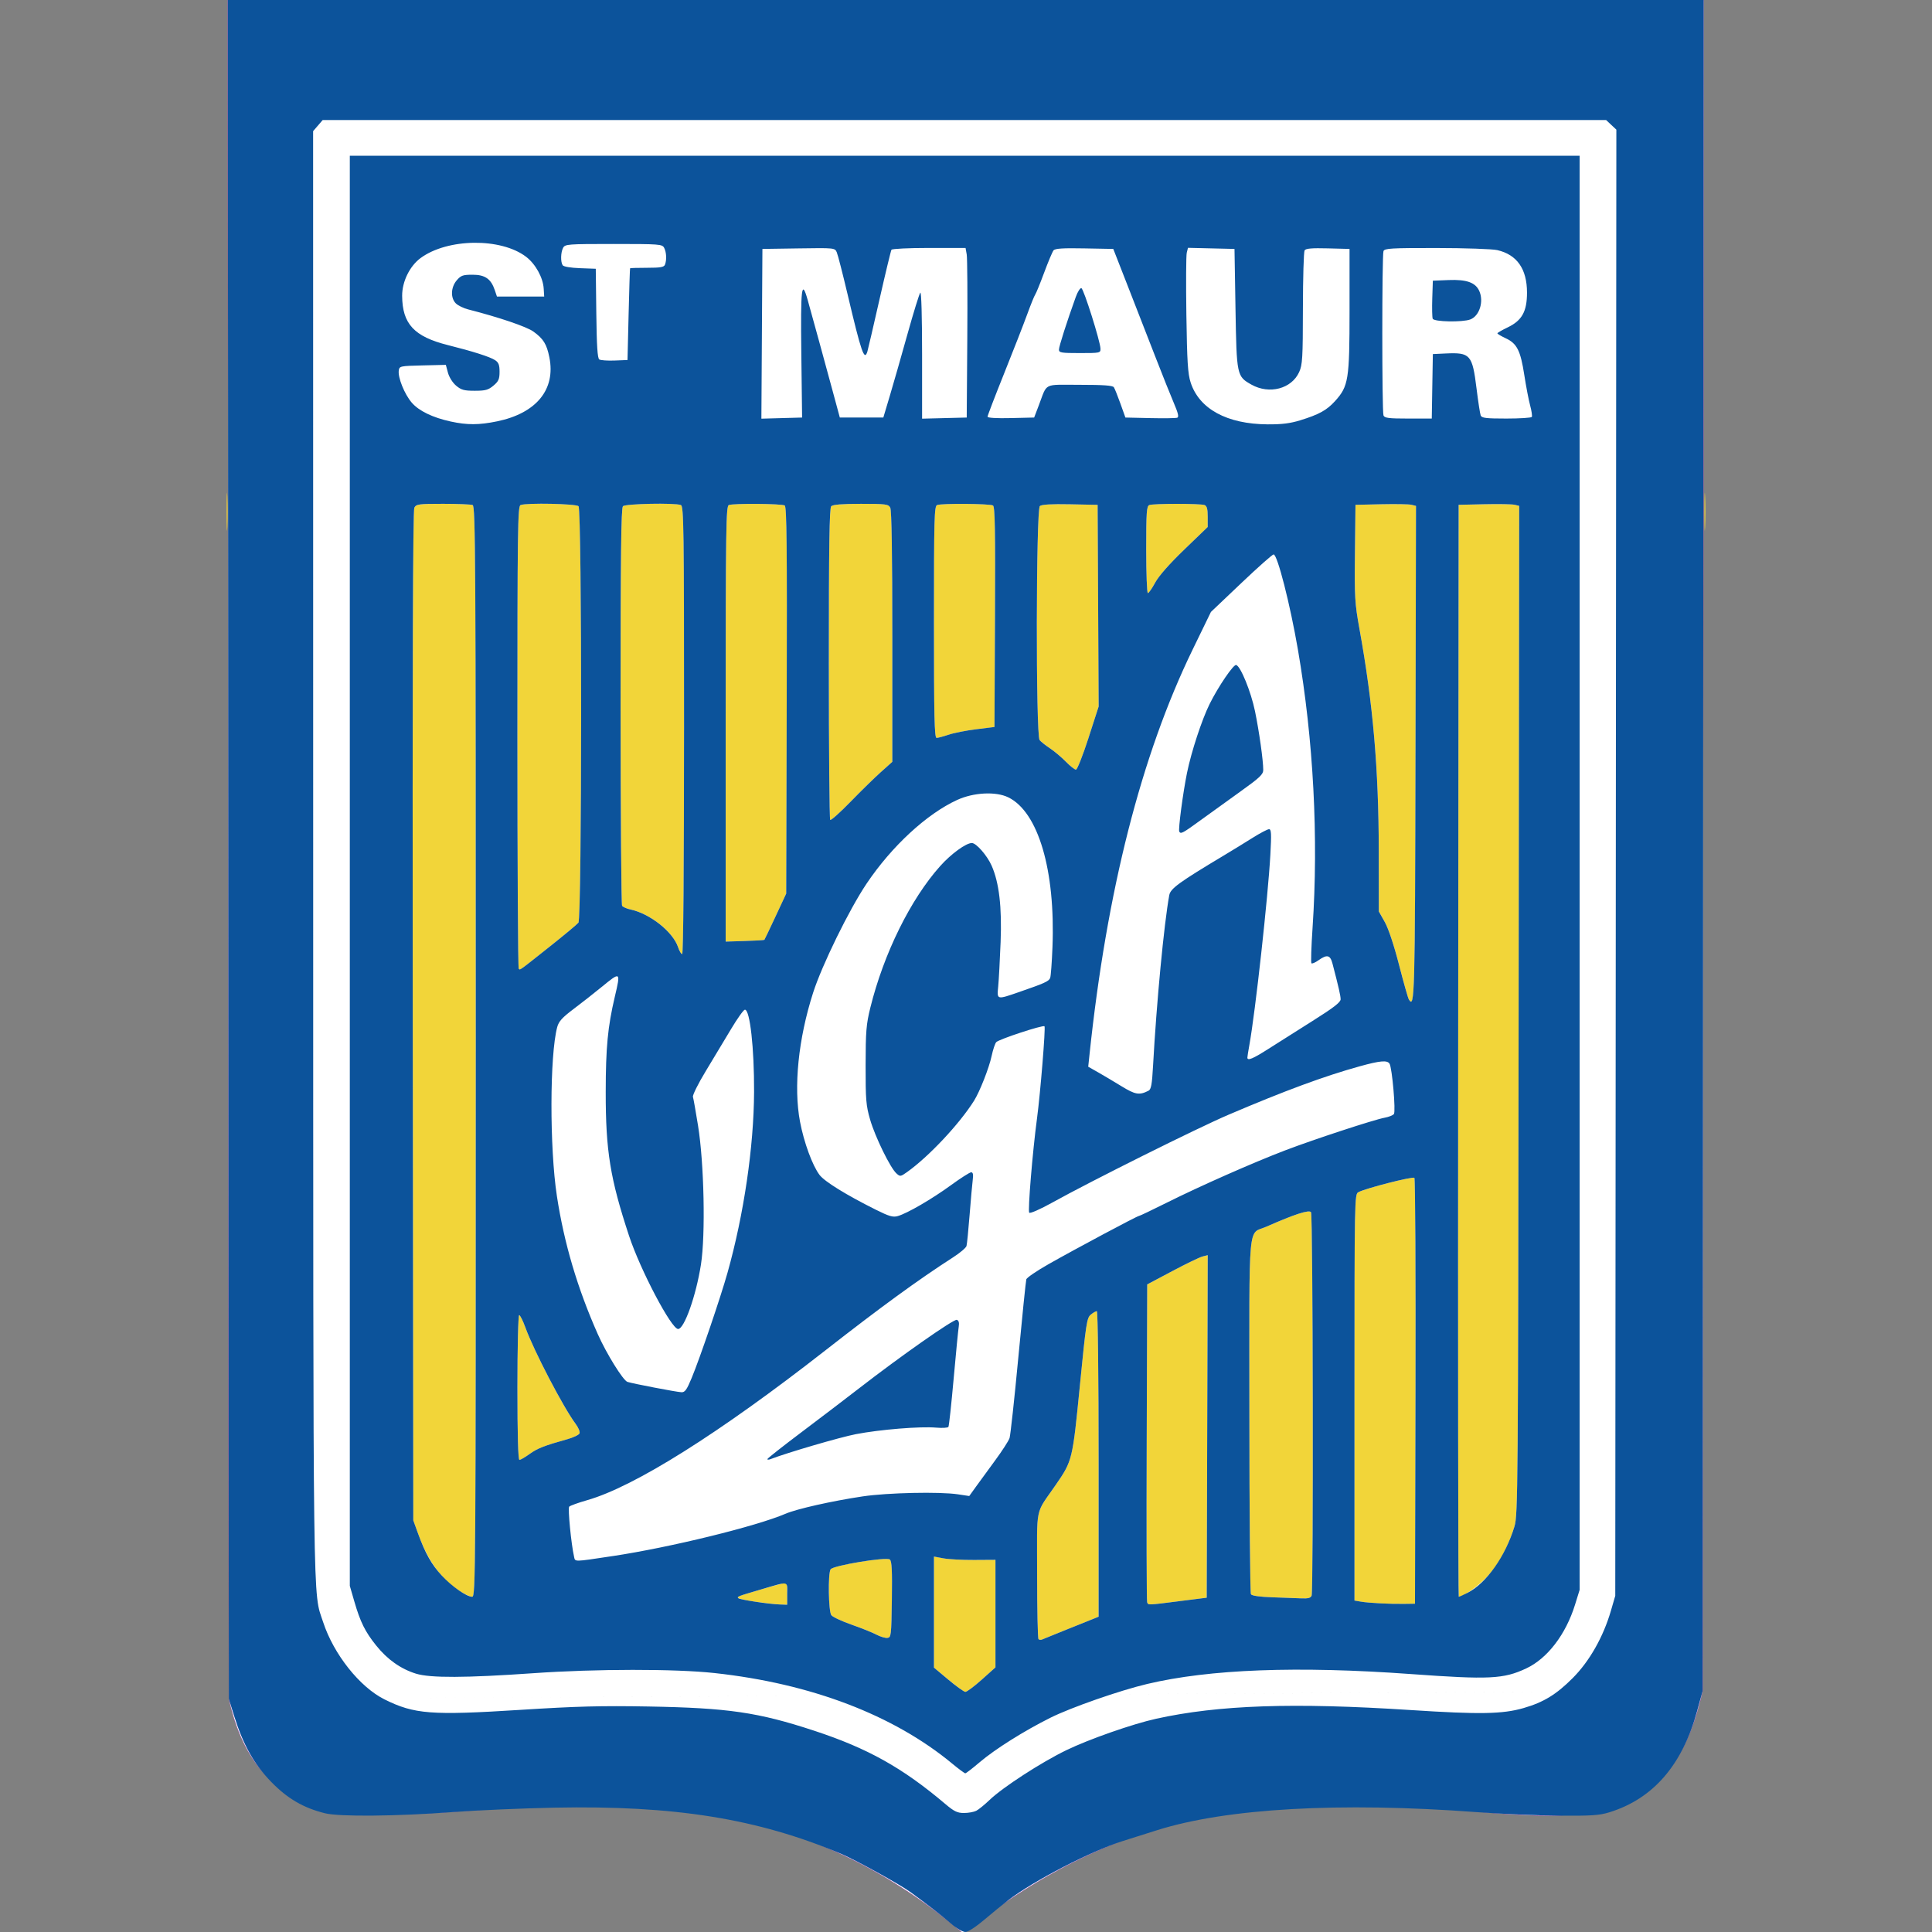 <?xml version="1.0" encoding="UTF-8" standalone="no"?>
<svg
   xmlns:dc="http://purl.org/dc/elements/1.1/"
   xmlns:cc="http://creativecommons.org/ns#"
   xmlns:rdf="http://www.w3.org/1999/02/22-rdf-syntax-ns#"
   xmlns:svg="http://www.w3.org/2000/svg"
   xmlns="http://www.w3.org/2000/svg"
   id="svg4616"
   version="1.1"
   viewBox="0 0 257.704 257.704"
   height="257.704mm"
   width="257.704mm">
  <rect x="0" y="0" width="257.704" height="257.704" fill="#808080" stroke="none"/>
  <defs
     id="defs4610" />
  <g
     transform="translate(-12.92,-30.432)"
     id="layer1">
    <g
       transform="translate(36.657,15.875)"
       id="g4629">
      <path
         id="rect4641"
         d="m 203.37,240.115 c -8.419,37.965 -49.505,-6.764 -98.616,32.336 -44.292,-37.629 -90.18,3.77 -97.97,-31.278 m 0,0 L 6.649,14.557 H 203.505 l -0.135,225.557"
         style="opacity:1;fill:#ffffff;fill-opacity:1;fill-rule:nonzero;stroke:#a400ab;stroke-width:0.026;stroke-miterlimit:4;stroke-dasharray:none;stroke-opacity:1" />
      <path
         id="path4633"
         d="m 102.762,238.602 -1.918,-1.607 v -7.406 -7.406 l 1.257,0.234 c 0.691,0.129 2.537,0.227 4.101,0.218 l 2.844,-0.017 v 7.173 7.173 l -1.833,1.641 c -1.008,0.903 -1.991,1.633 -2.183,1.623 -0.192,-0.01 -1.213,-0.742 -2.268,-1.626 z m 12.025,-5.403 c -0.102,-0.102 -0.185,-3.958 -0.185,-8.57 0,-9.503 -0.329,-7.919 2.501,-12.031 2.204,-3.202 2.225,-3.287 3.203,-13.229 0.82,-8.329 0.928,-9.03 1.456,-9.459 0.314,-0.255 0.677,-0.463 0.806,-0.463 0.135,0 0.235,8.662 0.235,20.379 v 20.379 l -0.595,0.243 c -0.327,0.134 -1.965,0.79 -3.638,1.459 -1.673,0.669 -3.168,1.275 -3.321,1.347 -0.153,0.072 -0.361,0.048 -0.463,-0.054 z m -21.616,-0.603 c -0.509,-0.271 -1.998,-0.868 -3.307,-1.327 -1.31,-0.458 -2.53,-1.03 -2.712,-1.271 -0.381,-0.503 -0.46,-5.543 -0.097,-6.117 0.323,-0.509 7.443,-1.689 7.901,-1.309 0.264,0.219 0.327,1.451 0.271,5.341 -0.069,4.833 -0.095,5.059 -0.601,5.116 -0.291,0.033 -0.946,-0.162 -1.455,-0.434 z M 77.103,228.223 c -2.198,-0.316 -2.836,-0.551 -2.16,-0.798 0.623,-0.227 5.095,-1.526 5.726,-1.663 0.562,-0.122 0.595,-0.046 0.595,1.357 v 1.486 l -0.992,-0.035 c -0.546,-0.019 -1.972,-0.176 -3.17,-0.348 z m 52.173,0.052 c -0.069,-0.182 -0.095,-9.795 -0.058,-21.363 l 0.068,-21.032 3.347,-1.777 c 1.841,-0.977 3.657,-1.854 4.036,-1.95 l 0.689,-0.173 -0.068,22.845 -0.068,22.845 -3.572,0.451 c -4.418,0.558 -4.224,0.552 -4.376,0.153 z m 31.099,0.154 c -0.946,-0.047 -2.107,-0.151 -2.58,-0.231 l -0.86,-0.145 v -27.098 c 0,-26.691 0.008,-27.103 0.521,-27.377 0.971,-0.519 7.253,-2.126 7.469,-1.91 0.118,0.118 0.184,12.948 0.147,28.511 l -0.067,28.296 -1.455,0.021 c -0.8,0.011 -2.229,-0.018 -3.175,-0.065 z m -14.411,-0.815 c -1.689,-0.056 -2.71,-0.202 -2.84,-0.408 -0.112,-0.176 -0.205,-10.938 -0.208,-23.916 -0.005,-26.713 -0.254,-23.994 2.306,-25.126 3.731,-1.65 5.685,-2.281 5.92,-1.911 0.256,0.403 0.331,50.479 0.077,51.14 -0.119,0.311 -0.477,0.404 -1.389,0.363 -0.676,-0.03 -2.415,-0.095 -3.865,-0.143 z M 37.594,226.795 c -2.496,-1.596 -4.232,-3.998 -5.582,-7.72 l -0.621,-1.714 -0.07,-67.281 c -0.048,-46.55 0.016,-67.441 0.208,-67.799 0.254,-0.475 0.573,-0.518 3.818,-0.518 1.948,0 3.729,0.072 3.959,0.161 0.38,0.146 0.419,6.815 0.419,72.893 0,69.925 -0.018,72.732 -0.477,72.732 -0.263,0 -1.007,-0.338 -1.654,-0.752 z m 133.17,-72.074 0.062,-72.827 3.44,-0.076 c 1.892,-0.042 3.709,-0.01 4.038,0.072 l 0.598,0.148 -0.074,67.265 c -0.07,63.988 -0.097,67.342 -0.552,68.852 -0.824,2.737 -2.179,5.2 -3.746,6.814 -1.227,1.263 -3.11,2.579 -3.69,2.579 -0.076,0 -0.111,-32.772 -0.077,-72.827 z M 45.282,199.633 c 0,-5.368 0.103,-9.657 0.232,-9.657 0.128,0 0.502,0.744 0.831,1.654 1.126,3.11 5.067,10.669 6.704,12.859 0.364,0.487 0.598,1.053 0.52,1.258 -0.078,0.204 -0.814,0.558 -1.635,0.787 -3.054,0.85 -3.995,1.219 -5.043,1.979 -0.591,0.428 -1.195,0.779 -1.342,0.779 -0.175,0 -0.267,-3.34 -0.267,-9.657 z M 164.187,147.867 c -0.113,-0.183 -0.703,-2.264 -1.31,-4.624 -0.673,-2.613 -1.415,-4.842 -1.899,-5.7 l -0.794,-1.409 -0.009,-8.07 c -0.012,-10.981 -0.764,-19.624 -2.577,-29.633 -0.617,-3.405 -0.665,-4.221 -0.6,-10.121 l 0.071,-6.417 3.44,-0.076 c 1.892,-0.042 3.708,-0.01 4.036,0.071 l 0.596,0.148 -0.067,32.979 c -0.067,32.766 -0.103,34.117 -0.886,32.85 z M 45.456,143.76 c -0.096,-0.096 -0.174,-14.012 -0.174,-30.926 0,-27.797 0.04,-30.767 0.419,-30.912 0.81,-0.311 7.396,-0.177 7.731,0.157 0.472,0.472 0.459,54.968 -0.013,55.553 -0.182,0.225 -1.879,1.639 -3.77,3.141 -4.304,3.418 -3.986,3.192 -4.192,2.986 z m 21.265,-2.842 c -0.678,-2.056 -3.743,-4.49 -6.357,-5.05 -0.509,-0.109 -1.014,-0.332 -1.12,-0.496 -0.107,-0.164 -0.196,-12.15 -0.198,-26.637 -0.003,-20.138 0.071,-26.414 0.313,-26.657 0.334,-0.334 6.92,-0.468 7.731,-0.157 0.378,0.145 0.419,3.037 0.419,30.03 0,18.063 -0.096,29.87 -0.244,29.87 -0.134,0 -0.378,-0.407 -0.542,-0.904 z m 6.343,-29.801 c 0,-26.232 0.04,-29.05 0.419,-29.195 0.62,-0.238 7.068,-0.187 7.455,0.059 0.265,0.168 0.319,5.489 0.265,25.991 l -0.069,25.78 -1.419,3.043 c -0.78,1.673 -1.452,3.079 -1.492,3.124 -0.04,0.045 -1.217,0.115 -2.616,0.157 l -2.542,0.076 z m 13.939,12.805 c -0.099,-0.099 -0.181,-9.483 -0.181,-20.853 0,-15.726 0.076,-20.749 0.318,-20.99 0.216,-0.216 1.48,-0.318 3.959,-0.318 3.33,0 3.665,0.044 3.916,0.512 0.18,0.337 0.274,6.204 0.274,17.205 v 16.694 l -1.521,1.363 c -0.837,0.75 -2.66,2.534 -4.053,3.966 -1.392,1.431 -2.613,2.521 -2.712,2.422 z m 31.433,-7.769 c -0.57,-0.584 -1.517,-1.382 -2.104,-1.772 -0.587,-0.391 -1.216,-0.888 -1.398,-1.105 -0.514,-0.614 -0.478,-30.798 0.036,-31.225 0.248,-0.206 1.556,-0.281 4.035,-0.231 l 3.668,0.074 0.069,13.448 0.069,13.448 -1.359,4.212 c -0.747,2.317 -1.498,4.212 -1.669,4.212 -0.17,0 -0.776,-0.478 -1.347,-1.062 z M 100.844,97.532 c 0,-13.844 0.043,-15.467 0.419,-15.61 0.62,-0.238 7.068,-0.187 7.455,0.059 0.262,0.167 0.318,3.32 0.265,14.879 l -0.068,14.667 -2.435,0.302 c -1.339,0.166 -2.998,0.493 -3.685,0.728 -0.687,0.234 -1.407,0.426 -1.6,0.426 -0.286,0 -0.35,-2.818 -0.35,-15.45 z m 28.31,-9.657 c 0,-5.038 0.054,-5.813 0.419,-5.953 0.545,-0.209 6.82,-0.209 7.365,0 0.308,0.118 0.419,0.527 0.419,1.544 v 1.384 l -3.133,3.02 c -2,1.927 -3.403,3.522 -3.879,4.409 -0.41,0.764 -0.845,1.389 -0.968,1.389 -0.122,0 -0.223,-2.607 -0.223,-5.793 z M 6.494,82.82 c 0,-2.256 0.041,-3.178 0.09,-2.051 0.05,1.128 0.05,2.973 0,4.101 C 6.535,85.998 6.494,85.075 6.494,82.82 Z m 197.115,0 c 0,-2.256 0.041,-3.178 0.09,-2.051 0.05,1.128 0.05,2.973 0,4.101 -0.05,1.128 -0.09,0.205 -0.09,-2.051 z"
         style="fill:#f2d539;stroke-width:0.265" />
      <path
         id="path4631"
         d="m 103.088,271.119 c -1.232,-1.068 -3.14,-2.549 -5.388,-4.184 -1.434,-1.043 -7.352,-4.308 -9.272,-5.116 -11.134,-4.686 -22.203,-6.464 -38.252,-6.143 -4.22,0.084 -10.292,0.349 -13.494,0.588 -7.606,0.567 -15.132,0.638 -17.066,0.16 -2.868,-0.709 -5.011,-1.958 -7.174,-4.183 -2.282,-2.347 -3.725,-4.907 -4.929,-8.744 L 6.785,241.173 6.717,127.865 6.649,14.557 h 98.428 98.428 l -0.068,112.779 -0.068,112.779 -0.723,2.646 c -1.975,7.231 -5.873,11.731 -11.727,13.537 -1.322,0.408 -2.398,0.479 -6.733,0.446 -2.838,-0.022 -7.779,-0.235 -10.98,-0.474 -18.259,-1.362 -33.331,-0.509 -42.598,2.41 -1.164,0.367 -3.248,1.025 -4.63,1.463 -4.196,1.329 -11.852,5.289 -15.242,7.885 -0.665,0.509 -2.087,1.67 -3.159,2.58 -1.165,0.988 -2.196,1.654 -2.561,1.654 -0.34,0 -1.195,-0.506 -1.929,-1.143 z m 3.395,-15.027 c 0.318,-0.162 1.114,-0.809 1.769,-1.437 1.768,-1.696 6.871,-5.006 10.241,-6.642 3.009,-1.461 8.852,-3.507 11.984,-4.197 8.343,-1.838 18.272,-2.178 33.936,-1.162 9.229,0.599 12.279,0.546 15.07,-0.262 2.677,-0.774 4.365,-1.804 6.557,-3.999 2.24,-2.244 4.08,-5.487 5.101,-8.993 l 0.578,-1.984 0.073,-97.782 0.073,-97.782 -0.685,-0.643 -0.685,-0.643 H 104.901 19.307 l -0.639,0.742 -0.639,0.742 0.009,96.492 c 0.01,103.714 -0.062,98.137 1.325,102.376 1.403,4.289 4.884,8.672 8.191,10.317 3.974,1.976 6.233,2.15 18.124,1.395 7.478,-0.475 10.763,-0.561 17.066,-0.449 10.645,0.189 14.632,0.771 22.093,3.221 7.168,2.355 11.806,4.946 17.539,9.8 1.152,0.976 1.587,1.185 2.465,1.185 0.586,0 1.326,-0.133 1.644,-0.295 z m -3.179,-6.269 c -7.848,-6.506 -18.849,-10.701 -31.734,-12.103 -5.254,-0.572 -15.837,-0.563 -24.173,0.021 -9.018,0.631 -13.745,0.65 -15.643,0.062 -2.033,-0.629 -3.814,-1.887 -5.307,-3.747 -1.486,-1.851 -2.125,-3.141 -2.928,-5.91 l -0.595,-2.053 v -95.382 -95.382 h 82.021 82.021 v 95.647 95.647 l -0.615,1.984 c -1.23,3.969 -3.688,7.176 -6.515,8.499 -3.023,1.415 -4.914,1.507 -15.36,0.75 -15.155,-1.098 -26.867,-0.657 -35.212,1.325 -3.655,0.868 -10.112,3.121 -12.856,4.485 -3.51,1.745 -7.419,4.202 -9.479,5.958 -0.946,0.806 -1.803,1.467 -1.905,1.469 -0.102,0.002 -0.875,-0.569 -1.72,-1.269 z m 3.908,-11.217 1.833,-1.641 v -7.173 -7.173 l -2.844,0.017 c -1.564,0.009 -3.41,-0.089 -4.101,-0.218 l -1.257,-0.234 v 7.406 7.406 l 1.918,1.607 c 1.055,0.884 2.075,1.615 2.268,1.626 0.192,0.01 1.174,-0.72 2.183,-1.623 z m 11.358,-6.699 c 1.673,-0.669 3.311,-1.326 3.638,-1.459 l 0.595,-0.243 v -20.379 c 0,-11.717 -0.1,-20.379 -0.235,-20.379 -0.129,0 -0.492,0.208 -0.806,0.463 -0.528,0.429 -0.636,1.13 -1.456,9.459 -0.979,9.943 -0.999,10.027 -3.203,13.229 -2.831,4.112 -2.501,2.529 -2.501,12.031 0,4.612 0.083,8.469 0.185,8.57 0.102,0.102 0.31,0.126 0.463,0.054 0.153,-0.072 1.648,-0.678 3.321,-1.347 z m -23.344,-3.992 c 0.055,-3.89 -0.007,-5.122 -0.271,-5.341 -0.458,-0.38 -7.578,0.8 -7.901,1.309 -0.364,0.574 -0.284,5.613 0.097,6.117 0.182,0.241 1.402,0.812 2.712,1.271 1.31,0.458 2.798,1.055 3.307,1.327 0.509,0.271 1.164,0.467 1.455,0.434 0.506,-0.057 0.532,-0.283 0.601,-5.116 z m -13.962,-0.795 c 0,-1.719 0.319,-1.671 -3.572,-0.528 -3.057,0.898 -3.152,0.935 -2.943,1.144 0.202,0.202 4.05,0.784 5.523,0.836 l 0.992,0.035 z m 52.387,1.002 3.572,-0.451 0.068,-22.845 0.068,-22.845 -0.689,0.173 c -0.379,0.095 -2.195,0.972 -4.036,1.95 l -3.347,1.777 -0.068,21.032 c -0.038,11.568 -0.012,21.181 0.058,21.363 0.152,0.398 -0.042,0.405 4.376,-0.153 z m 31.42,-27.944 c 0.037,-15.563 -0.029,-28.393 -0.147,-28.511 -0.216,-0.216 -6.498,1.39 -7.469,1.91 -0.513,0.275 -0.521,0.686 -0.521,27.377 v 27.098 l 0.86,0.145 c 1.073,0.181 3.836,0.324 5.755,0.296 l 1.455,-0.021 0.067,-28.296 z m -13.854,27.216 c 0.254,-0.662 0.179,-50.737 -0.077,-51.14 -0.234,-0.37 -2.189,0.261 -5.92,1.911 -2.56,1.132 -2.31,-1.587 -2.306,25.126 0.002,12.977 0.096,23.739 0.208,23.916 0.13,0.205 1.151,0.352 2.84,0.408 1.45,0.048 3.189,0.112 3.865,0.143 0.912,0.041 1.27,-0.052 1.389,-0.363 z M 39.725,154.815 c 0,-66.078 -0.038,-72.747 -0.419,-72.893 -0.23,-0.088 -2.012,-0.161 -3.959,-0.161 -3.246,0 -3.564,0.043 -3.818,0.518 -0.192,0.359 -0.256,21.249 -0.208,67.799 l 0.07,67.281 0.621,1.714 c 0.962,2.653 1.827,4.191 3.171,5.639 1.361,1.466 3.323,2.834 4.064,2.834 0.459,0 0.477,-2.807 0.477,-72.732 z m 132.291,72.203 c 2.516,-1.283 5.064,-4.891 6.26,-8.864 0.455,-1.51 0.482,-4.864 0.552,-68.852 l 0.074,-67.265 -0.598,-0.148 c -0.329,-0.082 -2.146,-0.114 -4.038,-0.072 l -3.44,0.076 -0.062,72.827 c -0.034,40.055 2.7e-4,72.827 0.077,72.827 0.076,0 0.605,-0.238 1.175,-0.529 z M 57.982,222.119 c 7.679,-1.157 19.137,-3.964 23.086,-5.657 1.494,-0.64 6.175,-1.692 10.251,-2.303 3.311,-0.497 10.281,-0.648 12.737,-0.277 l 1.493,0.225 0.889,-1.237 c 0.489,-0.68 1.649,-2.27 2.578,-3.533 0.929,-1.263 1.788,-2.594 1.908,-2.957 0.12,-0.364 0.645,-5.186 1.167,-10.716 0.522,-5.53 1.003,-10.238 1.069,-10.462 0.066,-0.224 1.4,-1.134 2.964,-2.021 3.619,-2.053 11.832,-6.434 12.061,-6.434 0.096,0 1.752,-0.789 3.681,-1.753 4.475,-2.238 11.555,-5.366 15.85,-7.004 3.863,-1.473 11.802,-4.078 13.245,-4.345 0.541,-0.1 1.094,-0.318 1.229,-0.485 0.272,-0.334 -0.232,-6.161 -0.581,-6.719 -0.306,-0.489 -1.249,-0.408 -3.96,0.342 -4.708,1.303 -9.973,3.246 -17.514,6.464 -4.139,1.766 -18.301,8.825 -23.501,11.713 -1.612,0.895 -2.96,1.489 -3.085,1.358 -0.208,-0.218 0.445,-8.159 1.032,-12.535 0.453,-3.38 1.169,-12.17 1.005,-12.335 -0.202,-0.202 -6.051,1.72 -6.432,2.114 -0.16,0.165 -0.44,1 -0.622,1.856 -0.34,1.592 -1.586,4.762 -2.348,5.971 -1.956,3.104 -6.033,7.446 -8.919,9.499 -0.881,0.627 -0.935,0.634 -1.435,0.181 -0.821,-0.743 -2.838,-4.872 -3.505,-7.172 -0.543,-1.875 -0.607,-2.648 -0.6,-7.258 0.006,-4.513 0.085,-5.474 0.63,-7.673 1.791,-7.228 5.367,-14.474 9.326,-18.896 1.455,-1.625 3.435,-3.065 4.216,-3.065 0.587,0 2.042,1.669 2.641,3.029 0.997,2.264 1.377,5.513 1.193,10.2 -0.094,2.401 -0.238,5.05 -0.319,5.887 -0.177,1.823 -0.233,1.808 2.828,0.748 3.371,-1.167 3.923,-1.418 4.101,-1.862 0.09,-0.224 0.229,-2.076 0.308,-4.116 0.401,-10.266 -1.898,-18.043 -5.906,-19.984 -1.659,-0.803 -4.613,-0.651 -6.798,0.349 -4.066,1.862 -8.752,6.191 -12.1,11.18 -2.319,3.455 -5.941,10.848 -7.126,14.545 -1.972,6.15 -2.621,12.555 -1.744,17.198 0.523,2.766 1.659,5.859 2.612,7.107 0.674,0.883 3.553,2.661 7.493,4.628 1.78,0.888 2.291,1.037 2.932,0.853 1.277,-0.366 4.545,-2.264 7.078,-4.11 1.307,-0.952 2.529,-1.732 2.715,-1.732 0.238,0 0.301,0.295 0.21,0.992 -0.071,0.546 -0.26,2.659 -0.42,4.696 -0.16,2.037 -0.346,3.902 -0.414,4.144 -0.068,0.242 -0.862,0.916 -1.766,1.498 -4.67,3.007 -9.681,6.658 -17.121,12.474 -14.078,11.004 -25.419,18.135 -31.69,19.927 -1.204,0.344 -2.292,0.736 -2.417,0.87 -0.2,0.214 0.261,4.974 0.645,6.661 0.165,0.725 -0.155,0.729 5.152,-0.07 z M 78.619,209.184 c 0,-0.09 2.054,-1.709 4.564,-3.599 2.51,-1.89 5.933,-4.498 7.607,-5.796 5.628,-4.365 12.719,-9.334 13.107,-9.185 0.249,0.096 0.335,0.396 0.252,0.883 -0.069,0.406 -0.375,3.534 -0.68,6.951 -0.305,3.418 -0.619,6.318 -0.698,6.446 -0.079,0.128 -0.813,0.173 -1.631,0.101 -2.11,-0.187 -7.499,0.251 -10.7,0.868 -2.138,0.413 -9.101,2.449 -11.433,3.344 -0.214,0.082 -0.388,0.076 -0.388,-0.014 z m -31.729,-0.673 c 1.049,-0.76 1.989,-1.129 5.043,-1.979 0.821,-0.229 1.557,-0.583 1.635,-0.787 0.078,-0.204 -0.156,-0.77 -0.52,-1.258 -1.637,-2.19 -5.577,-9.748 -6.704,-12.859 -0.329,-0.91 -0.703,-1.654 -0.831,-1.654 -0.129,0 -0.232,4.289 -0.232,9.657 0,6.317 0.092,9.657 0.267,9.657 0.147,0 0.751,-0.35 1.342,-0.779 z m 21.628,-10.135 c 1.095,-2.634 3.86,-10.754 4.788,-14.061 2.183,-7.774 3.51,-16.811 3.541,-24.105 0.024,-5.861 -0.549,-10.988 -1.226,-10.973 -0.17,0.004 -0.999,1.165 -1.842,2.58 -0.843,1.415 -2.361,3.938 -3.373,5.607 -1.012,1.669 -1.783,3.217 -1.713,3.44 0.07,0.223 0.377,1.953 0.681,3.845 0.81,5.035 1.009,14.561 0.387,18.521 -0.654,4.168 -2.224,8.599 -3.046,8.599 -0.898,0 -5.041,-7.869 -6.547,-12.435 -2.517,-7.631 -3.116,-11.323 -3.109,-19.182 0.005,-5.932 0.269,-8.696 1.212,-12.7 0.796,-3.378 0.784,-3.387 -1.759,-1.303 -0.99,0.811 -2.67,2.13 -3.733,2.93 -1.529,1.15 -1.988,1.659 -2.193,2.427 -1.002,3.75 -1.023,16.091 -0.039,22.536 0.959,6.281 2.735,12.28 5.443,18.389 1.158,2.613 3.387,6.206 3.966,6.393 0.721,0.233 6.475,1.336 7.193,1.379 0.469,0.028 0.713,-0.307 1.368,-1.884 z m 60.94,-38.33 c 0.352,-0.18 0.47,-0.825 0.608,-3.337 0.463,-8.441 1.46,-18.925 2.163,-22.755 0.162,-0.882 1.325,-1.725 7.376,-5.347 1.019,-0.61 2.686,-1.633 3.704,-2.274 1.019,-0.641 2.018,-1.169 2.221,-1.173 0.307,-0.006 0.338,0.566 0.185,3.366 -0.308,5.638 -2.006,21.034 -2.807,25.449 -0.143,0.791 -0.261,1.535 -0.261,1.654 0,0.463 0.746,0.152 2.825,-1.178 1.19,-0.761 3.839,-2.438 5.887,-3.726 2.77,-1.742 3.724,-2.478 3.724,-2.872 0,-0.474 -0.249,-1.57 -1.085,-4.774 -0.299,-1.146 -0.726,-1.246 -1.866,-0.434 -0.431,0.307 -0.854,0.487 -0.941,0.401 -0.086,-0.086 -0.019,-2.213 0.15,-4.725 0.809,-12.036 0.125,-25.047 -1.952,-37.113 -1.044,-6.066 -2.738,-12.699 -3.244,-12.699 -0.156,0 -2.101,1.726 -4.322,3.836 l -4.038,3.836 -2.449,5.04 c -6.844,14.088 -11.449,32.174 -13.747,53.999 l -0.171,1.624 1.288,0.729 c 0.708,0.401 2.121,1.241 3.14,1.866 1.854,1.139 2.393,1.229 3.612,0.606 z m 4.105,-34.562 c -0.158,-0.263 0.484,-5.14 1.033,-7.842 0.567,-2.791 1.979,-7.093 3.012,-9.176 1.156,-2.33 3.187,-5.314 3.546,-5.209 0.594,0.175 1.974,3.563 2.509,6.159 0.557,2.704 1.101,6.57 1.101,7.832 0,0.598 -0.459,1.035 -2.977,2.837 -1.637,1.172 -4.048,2.91 -5.358,3.862 -2.425,1.763 -2.656,1.887 -2.866,1.538 z m 31.508,-10.468 0.067,-32.979 -0.596,-0.148 c -0.328,-0.081 -2.144,-0.113 -4.036,-0.071 l -3.44,0.076 -0.071,6.417 c -0.065,5.899 -0.017,6.715 0.6,10.121 1.813,10.008 2.565,18.651 2.577,29.633 l 0.009,8.07 0.794,1.409 c 0.484,0.858 1.226,3.087 1.899,5.7 0.607,2.36 1.197,4.441 1.31,4.624 0.783,1.267 0.819,-0.085 0.886,-32.85 z M 49.647,140.774 c 1.892,-1.502 3.588,-2.916 3.77,-3.141 0.472,-0.585 0.485,-55.081 0.013,-55.553 -0.334,-0.334 -6.92,-0.468 -7.731,-0.157 -0.378,0.145 -0.419,3.115 -0.419,30.912 0,16.913 0.078,30.83 0.174,30.926 0.205,0.205 -0.112,0.432 4.192,-2.986 z m 17.859,-28.821 c 0,-26.993 -0.04,-29.885 -0.419,-30.03 -0.81,-0.311 -7.396,-0.177 -7.731,0.157 -0.243,0.243 -0.317,6.519 -0.313,26.657 0.002,14.487 0.092,26.473 0.198,26.637 0.107,0.164 0.611,0.387 1.12,0.496 2.615,0.56 5.679,2.994 6.357,5.05 0.164,0.497 0.408,0.904 0.542,0.904 0.148,0 0.244,-11.807 0.244,-29.87 z m 10.715,27.967 c 0.04,-0.045 0.712,-1.451 1.492,-3.124 l 1.419,-3.043 0.069,-25.78 c 0.055,-20.503 5.29e-4,-25.823 -0.265,-25.991 -0.388,-0.246 -6.835,-0.297 -7.455,-0.059 -0.378,0.145 -0.419,2.964 -0.419,29.195 v 29.035 l 2.542,-0.076 c 1.398,-0.042 2.575,-0.113 2.616,-0.157 z m 15.545,-22.383 1.521,-1.363 V 99.479 c 0,-11.001 -0.093,-16.868 -0.274,-17.205 -0.25,-0.468 -0.586,-0.512 -3.916,-0.512 -2.48,0 -3.743,0.101 -3.959,0.318 -0.242,0.242 -0.318,5.264 -0.318,20.99 0,11.37 0.081,20.754 0.181,20.853 0.099,0.099 1.32,-0.99 2.712,-2.422 1.392,-1.431 3.216,-3.216 4.053,-3.966 z m 27.684,-4.532 1.359,-4.212 -0.069,-13.448 -0.069,-13.448 -3.668,-0.074 c -2.479,-0.05 -3.787,0.025 -4.035,0.231 -0.515,0.427 -0.55,30.612 -0.036,31.225 0.182,0.217 0.811,0.715 1.398,1.105 0.587,0.39 1.534,1.188 2.104,1.772 0.57,0.584 1.176,1.062 1.347,1.062 0.17,0 0.921,-1.896 1.669,-4.212 z m -18.657,-0.447 c 0.687,-0.234 2.346,-0.562 3.685,-0.728 l 2.435,-0.302 0.068,-14.667 c 0.054,-11.559 -0.002,-14.712 -0.265,-14.879 -0.387,-0.246 -6.835,-0.297 -7.455,-0.059 -0.375,0.144 -0.419,1.766 -0.419,15.61 0,12.631 0.064,15.45 0.35,15.45 0.192,0 0.912,-0.192 1.6,-0.426 z m 27.551,-20.278 c 0.475,-0.886 1.879,-2.482 3.879,-4.409 l 3.133,-3.02 v -1.384 c 0,-1.018 -0.111,-1.426 -0.419,-1.544 -0.545,-0.209 -6.82,-0.209 -7.365,0 -0.364,0.14 -0.419,0.915 -0.419,5.953 0,3.186 0.1,5.793 0.223,5.793 0.122,0 0.558,-0.625 0.968,-1.389 z M 42.565,70.76 c 5.247,-1.084 7.837,-4.253 6.977,-8.536 -0.355,-1.769 -0.788,-2.469 -2.128,-3.439 -0.899,-0.652 -4.595,-1.907 -8.694,-2.954 -0.626,-0.16 -1.37,-0.523 -1.654,-0.806 -0.729,-0.729 -0.672,-2.156 0.123,-3.08 0.557,-0.648 0.826,-0.742 2.109,-0.742 1.664,0 2.455,0.549 2.964,2.057 l 0.288,0.853 h 3.151 3.151 l -0.065,-1.058 c -0.091,-1.477 -1.093,-3.287 -2.351,-4.246 -3.353,-2.557 -10.477,-2.473 -14.066,0.166 -1.461,1.074 -2.477,3.155 -2.465,5.047 0.023,3.744 1.601,5.439 6.114,6.571 3.326,0.834 5.606,1.561 6.281,2.004 0.471,0.309 0.598,0.639 0.598,1.553 0,0.972 -0.133,1.273 -0.814,1.846 -0.689,0.579 -1.073,0.685 -2.493,0.685 -1.418,0 -1.805,-0.106 -2.488,-0.681 C 36.64,65.608 36.176,64.873 36.014,64.271 l -0.282,-1.047 -3.096,0.074 c -3.009,0.072 -3.099,0.092 -3.183,0.686 -0.132,0.928 0.765,3.149 1.723,4.268 0.953,1.113 2.786,2.003 5.217,2.532 2.191,0.477 3.775,0.47 6.172,-0.025 z M 149.698,70.619 c 2.502,-0.771 3.546,-1.347 4.643,-2.561 1.796,-1.988 1.933,-2.845 1.933,-12.094 v -8.202 l -2.889,-0.076 c -2.133,-0.056 -2.945,0.013 -3.105,0.265 -0.119,0.187 -0.22,3.674 -0.226,7.748 -0.009,6.645 -0.061,7.52 -0.502,8.492 -1.013,2.23 -3.981,3.008 -6.364,1.669 C 141.232,64.761 141.21,64.658 141.061,55.7 l -0.132,-7.938 -3.102,-0.074 -3.102,-0.074 -0.164,0.652 c -0.09,0.359 -0.113,4.083 -0.051,8.277 0.093,6.272 0.194,7.873 0.568,9.029 1.146,3.534 4.841,5.548 10.254,5.588 1.891,0.014 3.022,-0.126 4.366,-0.54 z M 83.148,61.719 c -0.105,-8.818 0.04,-10.032 0.851,-7.144 0.636,2.264 2.284,8.274 3.32,12.105 l 0.966,3.572 h 2.901 2.901 l 0.87,-2.91 c 0.479,-1.601 1.534,-5.292 2.346,-8.202 0.812,-2.91 1.583,-5.405 1.715,-5.543 0.143,-0.15 0.239,3.185 0.239,8.277 v 8.528 l 2.977,-0.075 2.977,-0.075 0.076,-10.451 c 0.042,-5.748 0.007,-10.838 -0.078,-11.311 l -0.154,-0.86 h -4.867 c -2.677,0 -4.934,0.109 -5.016,0.241 -0.082,0.133 -0.806,3.139 -1.609,6.681 -0.803,3.542 -1.525,6.648 -1.604,6.902 -0.404,1.296 -0.799,0.153 -2.633,-7.607 -0.653,-2.765 -1.304,-5.298 -1.446,-5.628 -0.256,-0.598 -0.285,-0.601 -5.089,-0.529 l -4.832,0.072 -0.069,11.32 -0.069,11.32 2.715,-0.075 2.715,-0.075 z m 31.663,6.945 c 1.197,-3.129 0.507,-2.778 5.459,-2.778 3.188,0 4.413,0.088 4.57,0.33 0.118,0.181 0.512,1.164 0.876,2.183 l 0.661,1.853 3.293,0.075 c 1.811,0.041 3.441,0.018 3.623,-0.052 0.241,-0.092 0.121,-0.614 -0.442,-1.927 -0.424,-0.99 -1.558,-3.824 -2.518,-6.298 -0.961,-2.474 -2.608,-6.701 -3.66,-9.393 l -1.913,-4.895 -3.849,-0.073 c -2.875,-0.055 -3.918,0.012 -4.122,0.265 -0.15,0.186 -0.715,1.528 -1.255,2.983 -0.541,1.455 -1.075,2.765 -1.187,2.91 -0.112,0.146 -0.595,1.336 -1.072,2.646 -0.477,1.31 -1.862,4.858 -3.077,7.885 -1.215,3.027 -2.209,5.62 -2.209,5.763 0,0.159 1.203,0.23 3.108,0.185 l 3.108,-0.075 z m 2.702,-7.474 c 2.7e-4,-0.419 1.064,-3.746 2.246,-7.024 0.252,-0.698 0.588,-1.226 0.748,-1.172 0.314,0.105 2.516,7.084 2.545,8.064 0.017,0.581 -0.051,0.595 -2.761,0.595 -2.47,0 -2.778,-0.051 -2.778,-0.463 z m 49.801,4.895 0.073,-4.299 1.712,-0.08 c 3.281,-0.154 3.556,0.157 4.112,4.648 0.218,1.76 0.468,3.387 0.556,3.616 0.133,0.347 0.7,0.416 3.423,0.416 1.795,0 3.323,-0.097 3.397,-0.216 0.073,-0.119 -0.026,-0.803 -0.221,-1.521 -0.195,-0.718 -0.545,-2.545 -0.779,-4.059 -0.506,-3.281 -0.977,-4.213 -2.479,-4.913 -0.617,-0.287 -1.116,-0.585 -1.109,-0.661 0.007,-0.077 0.632,-0.437 1.389,-0.801 1.89,-0.908 2.559,-2.12 2.558,-4.63 -0.002,-3.154 -1.337,-5.062 -3.964,-5.667 -0.652,-0.15 -4.298,-0.276 -8.102,-0.28 -6.067,-0.006 -6.937,0.045 -7.078,0.412 -0.21,0.547 -0.21,21.371 0,21.917 0.134,0.349 0.681,0.419 3.301,0.419 h 3.14 z m 0.053,-9.017 c -0.074,-0.193 -0.1,-1.414 -0.058,-2.712 l 0.077,-2.36 2.117,-0.084 c 2.379,-0.094 3.56,0.325 4.07,1.444 0.641,1.406 0.035,3.345 -1.189,3.81 -1.048,0.398 -4.854,0.324 -5.016,-0.098 z M 60.111,56.494 c 0.08,-3.347 0.169,-6.115 0.198,-6.152 0.029,-0.036 1.053,-0.066 2.274,-0.066 1.781,0 2.252,-0.083 2.381,-0.419 0.244,-0.637 0.192,-1.674 -0.113,-2.245 -0.259,-0.485 -0.618,-0.512 -6.738,-0.512 -6.12,0 -6.478,0.027 -6.738,0.512 -0.32,0.598 -0.354,1.862 -0.063,2.32 0.123,0.193 1.035,0.349 2.311,0.397 l 2.109,0.078 0.071,5.941 c 0.052,4.343 0.159,5.998 0.397,6.154 0.179,0.117 1.099,0.182 2.045,0.145 l 1.72,-0.068 z"
         style="display:inline;fill:#0c539b;stroke-width:0.265" />
    </g>
  </g>
</svg>
